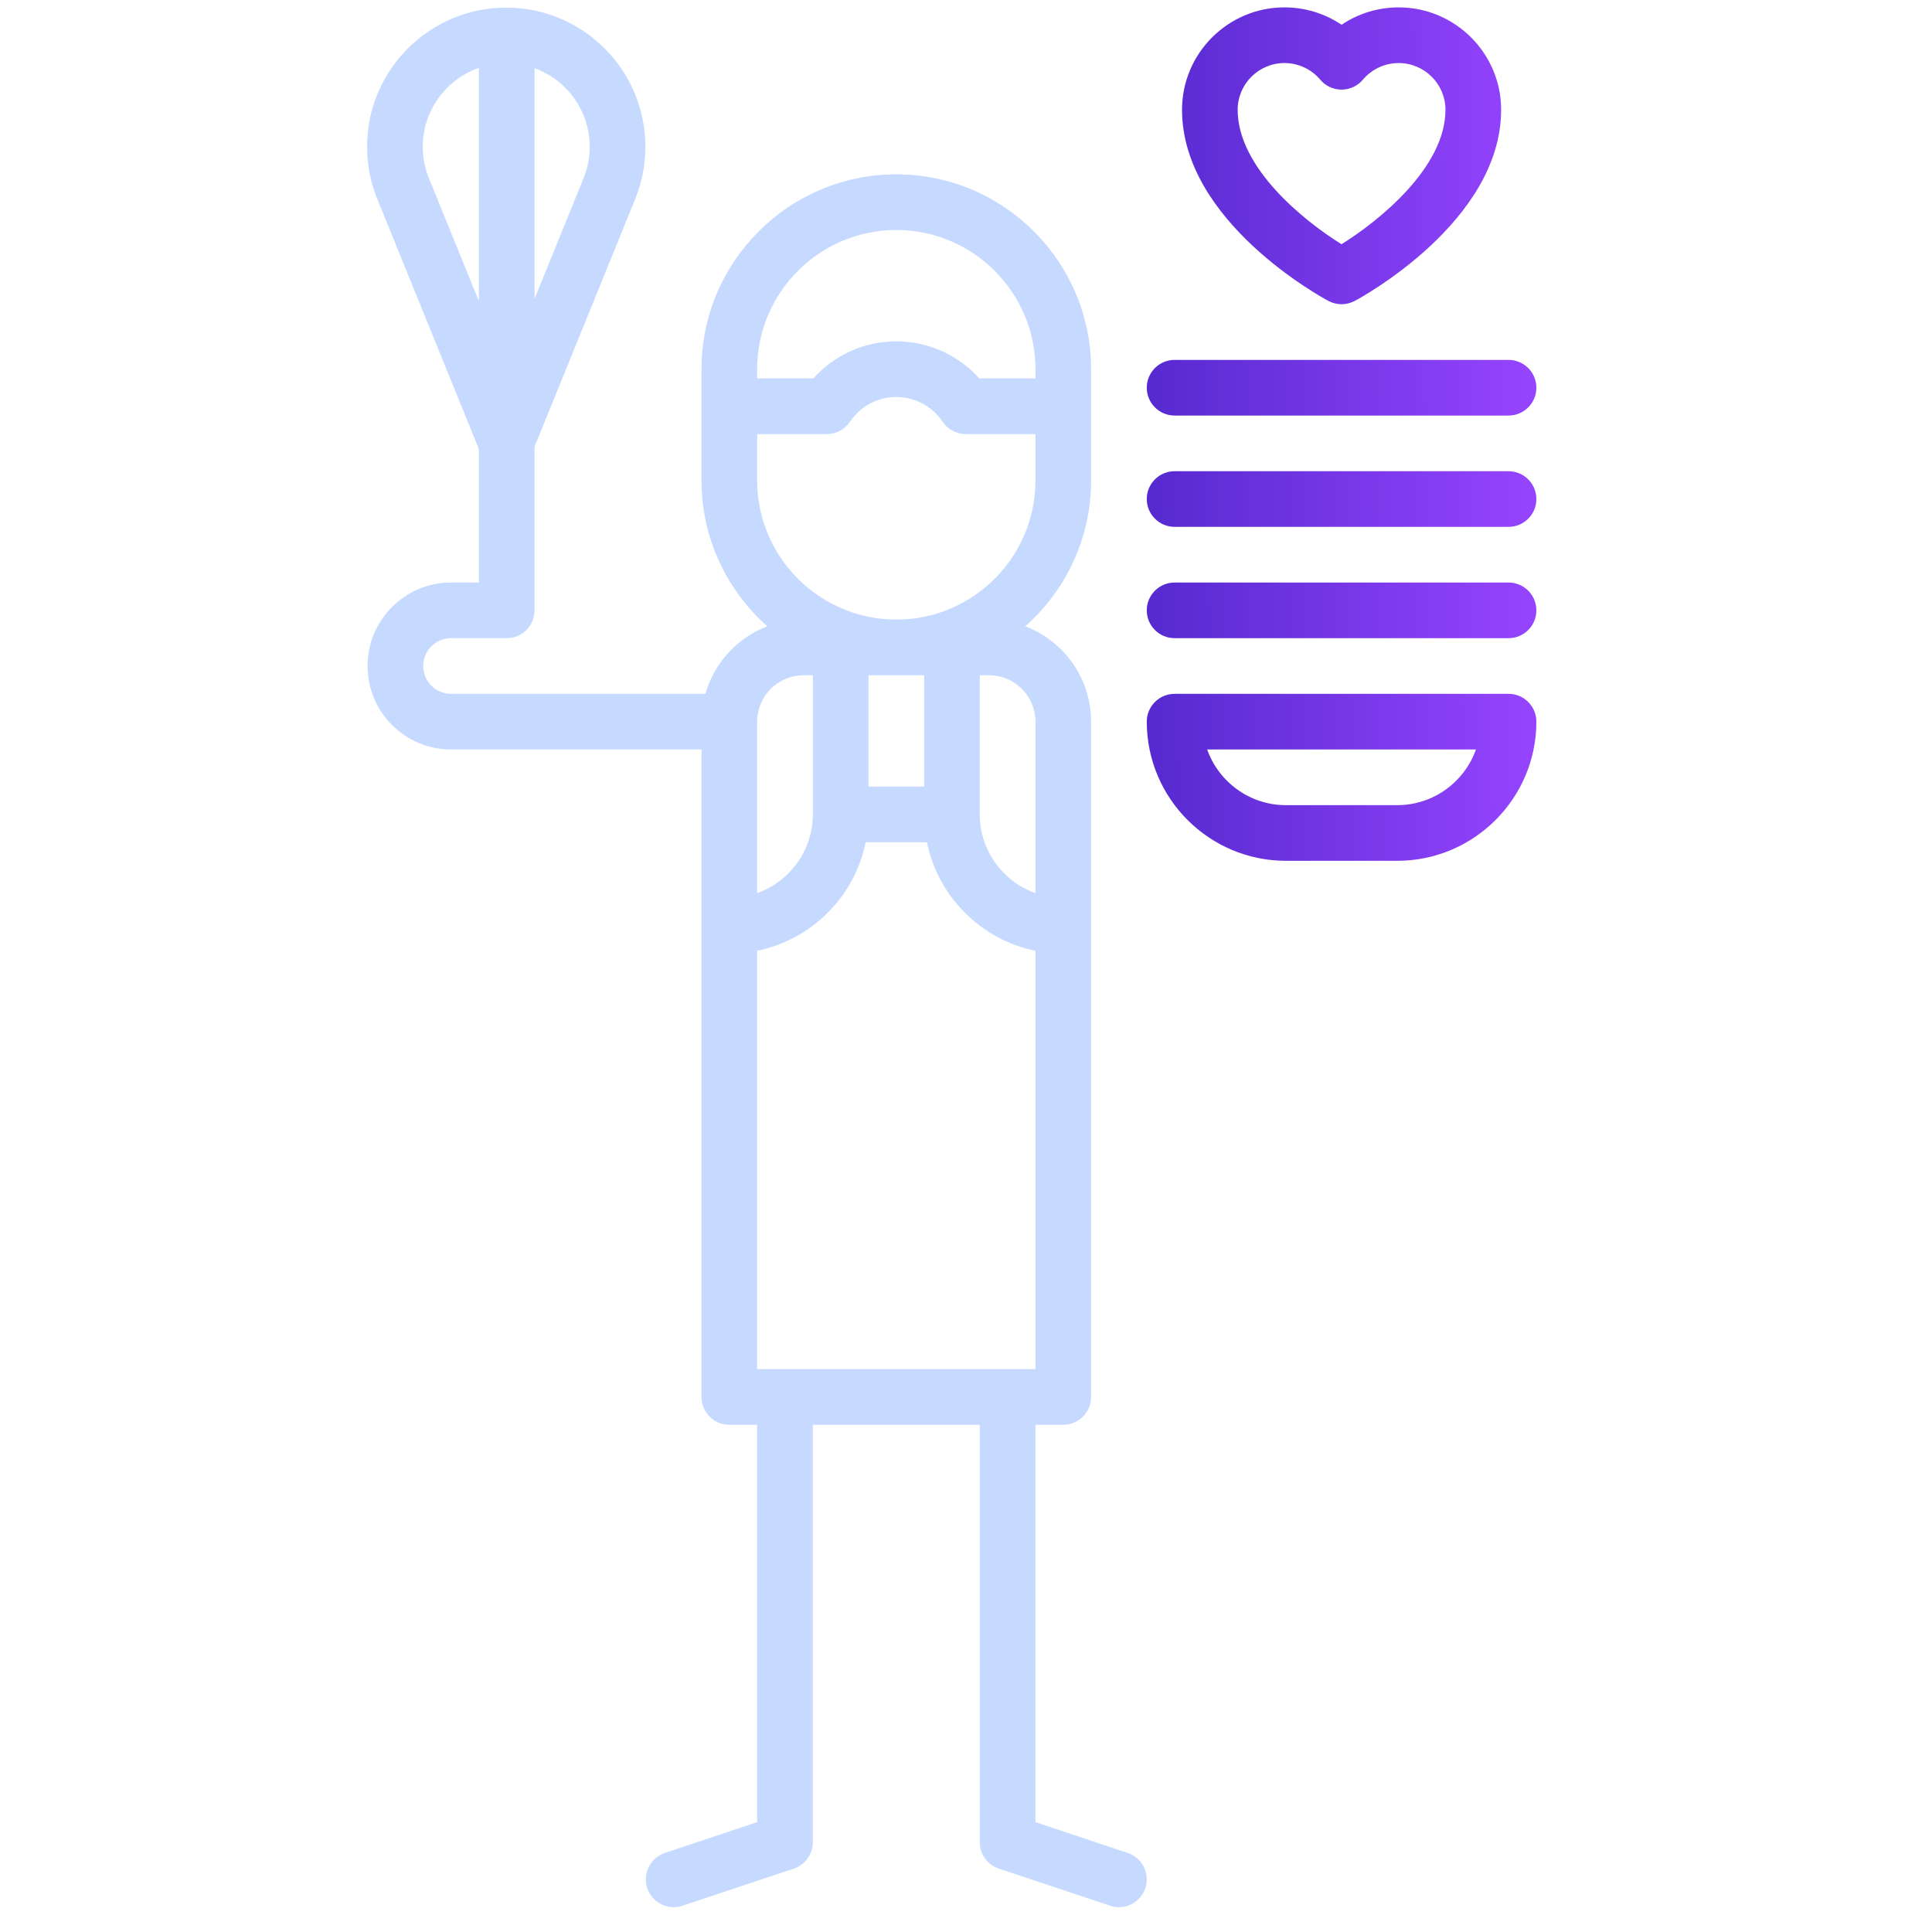 <svg width="60" height="60" viewBox="0 0 60 60" fill="none" xmlns="http://www.w3.org/2000/svg">
<g clip-path="url(#clip0)">
<path d="M35.023 57.545L32.157 56.589V44.248H33.021C33.498 44.248 33.885 43.861 33.885 43.384V22.412C33.885 21.06 33.035 19.904 31.841 19.45C33.094 18.34 33.885 16.722 33.885 14.921V11.464C33.885 8.128 31.171 5.414 27.835 5.414C24.5 5.414 21.786 8.128 21.786 11.464V14.921C21.786 16.722 22.577 18.34 23.83 19.45C22.901 19.803 22.181 20.582 21.907 21.547H14.008C13.531 21.547 13.143 21.16 13.143 20.683C13.143 20.206 13.531 19.819 14.008 19.819H15.736C16.213 19.819 16.6 19.432 16.6 18.954V13.874L19.698 6.251C19.927 5.714 20.043 5.144 20.043 4.557C20.043 2.184 18.12 0.253 15.751 0.237C15.746 0.237 15.741 0.236 15.736 0.236C15.728 0.236 15.725 0.236 15.722 0.236C13.339 0.236 11.4 2.175 11.4 4.557C11.4 5.144 11.517 5.714 11.746 6.251L14.853 13.9C14.858 13.931 14.864 13.962 14.872 13.992V18.09H14.007C12.578 18.09 11.415 19.253 11.415 20.683C11.415 22.113 12.578 23.276 14.007 23.276H21.786V43.384C21.786 43.861 22.173 44.248 22.65 44.248H23.514V56.589L20.648 57.545C20.195 57.696 19.951 58.185 20.102 58.638C20.222 59 20.559 59.229 20.921 59.229C21.012 59.229 21.104 59.215 21.195 59.184L24.652 58.032C25.005 57.914 25.243 57.584 25.243 57.212V44.248H30.428V57.212C30.428 57.584 30.666 57.914 31.019 58.032L34.476 59.184C34.567 59.215 34.659 59.229 34.75 59.229C35.111 59.229 35.449 59 35.569 58.638C35.72 58.185 35.476 57.696 35.023 57.545ZM18.314 4.557C18.314 4.912 18.244 5.255 18.105 5.578C18.103 5.583 18.101 5.588 18.099 5.593L16.6 9.282V2.118C17.599 2.479 18.314 3.436 18.314 4.557ZM13.338 5.578C13.199 5.255 13.129 4.911 13.129 4.557C13.129 3.425 13.858 2.461 14.872 2.108V9.353L13.344 5.593C13.342 5.588 13.34 5.583 13.338 5.578ZM23.514 42.52V29.527C25.205 29.182 26.54 27.847 26.884 26.157H28.787C29.131 27.847 30.466 29.182 32.157 29.527V42.52H23.514ZM27.833 20.971C27.838 20.971 28.7 20.971 28.7 20.971V24.428H26.971V20.971H27.833ZM32.157 27.736C31.151 27.38 30.428 26.419 30.428 25.292V20.971H30.716C31.511 20.971 32.157 21.617 32.157 22.412V27.736ZM27.835 7.143C30.218 7.143 32.157 9.081 32.157 11.464V11.752H30.412C29.761 11.024 28.828 10.6 27.835 10.6C26.843 10.6 25.91 11.024 25.259 11.752H23.514V11.464C23.514 9.081 25.453 7.143 27.835 7.143ZM23.514 14.921V13.481H25.68C25.968 13.481 26.237 13.337 26.398 13.097C26.72 12.616 27.257 12.329 27.835 12.329C28.413 12.329 28.951 12.616 29.273 13.097C29.434 13.337 29.703 13.481 29.991 13.481H32.157V14.921C32.157 17.303 30.219 19.241 27.838 19.242C25.451 19.241 23.514 17.303 23.514 14.921ZM24.954 20.971H25.243V25.292C25.243 26.419 24.52 27.38 23.514 27.736V22.412C23.514 21.617 24.16 20.971 24.954 20.971Z" fill="#C6D9FF"/>
<path d="M46.849 21.548H36.478C36.001 21.548 35.614 21.935 35.614 22.412C35.614 24.795 37.552 26.733 39.935 26.733H43.392C45.775 26.733 47.713 24.795 47.713 22.412C47.713 21.935 47.327 21.548 46.849 21.548ZM43.392 25.005H39.935C38.808 25.005 37.847 24.282 37.49 23.276H45.837C45.48 24.282 44.519 25.005 43.392 25.005Z" fill="url(#paint0_linear)"/>
<path d="M41.258 9.347C41.385 9.414 41.524 9.448 41.664 9.448C41.803 9.448 41.943 9.414 42.07 9.347C42.256 9.248 46.619 6.884 46.619 3.409C46.619 1.656 45.191 0.229 43.436 0.229C42.797 0.229 42.182 0.42 41.664 0.769C41.145 0.42 40.53 0.229 39.891 0.229C38.136 0.229 36.709 1.656 36.709 3.409C36.709 6.884 41.072 9.248 41.258 9.347ZM39.891 1.958C40.32 1.958 40.725 2.147 41.003 2.476C41.167 2.671 41.409 2.783 41.664 2.783C41.918 2.783 42.16 2.67 42.324 2.476C42.602 2.147 43.007 1.958 43.436 1.958C44.238 1.958 44.89 2.609 44.89 3.409C44.89 5.199 42.836 6.852 41.662 7.585C40.489 6.856 38.437 5.207 38.437 3.409C38.437 2.609 39.089 1.958 39.891 1.958Z" fill="url(#paint1_linear)"/>
<path d="M36.478 12.905H46.849C47.327 12.905 47.713 12.518 47.713 12.041C47.713 11.564 47.327 11.177 46.849 11.177H36.478C36.001 11.177 35.614 11.564 35.614 12.041C35.614 12.518 36.001 12.905 36.478 12.905Z" fill="url(#paint2_linear)"/>
<path d="M46.849 14.634H36.478C36.001 14.634 35.614 15.021 35.614 15.498C35.614 15.975 36.001 16.362 36.478 16.362H46.849C47.327 16.362 47.713 15.975 47.713 15.498C47.713 15.021 47.327 14.634 46.849 14.634Z" fill="url(#paint3_linear)"/>
<path d="M46.849 18.091H36.478C36.001 18.091 35.614 18.478 35.614 18.955C35.614 19.432 36.001 19.819 36.478 19.819H46.849C47.327 19.819 47.713 19.432 47.713 18.955C47.713 18.478 47.327 18.091 46.849 18.091Z" fill="url(#paint4_linear)"/>
</g>
<defs>
<linearGradient id="paint0_linear" x1="35.435" y1="17.391" x2="47.914" y2="17.31" gradientUnits="userSpaceOnUse">
<stop stop-color="#5529CF"/>
<stop offset="1" stop-color="#9745FF"/>
</linearGradient>
<linearGradient id="paint1_linear" x1="35.435" y1="17.391" x2="47.914" y2="17.31" gradientUnits="userSpaceOnUse">
<stop stop-color="#5529CF"/>
<stop offset="1" stop-color="#9745FF"/>
</linearGradient>
<linearGradient id="paint2_linear" x1="35.435" y1="17.391" x2="47.914" y2="17.31" gradientUnits="userSpaceOnUse">
<stop stop-color="#5529CF"/>
<stop offset="1" stop-color="#9745FF"/>
</linearGradient>
<linearGradient id="paint3_linear" x1="35.435" y1="17.391" x2="47.914" y2="17.31" gradientUnits="userSpaceOnUse">
<stop stop-color="#5529CF"/>
<stop offset="1" stop-color="#9745FF"/>
</linearGradient>
<linearGradient id="paint4_linear" x1="35.435" y1="17.391" x2="47.914" y2="17.31" gradientUnits="userSpaceOnUse">
<stop stop-color="#5529CF"/>
<stop offset="1" stop-color="#9745FF"/>
</linearGradient>
<clipPath id="clip0">
<rect width="59" height="59" fill="white" transform="translate(0.057 0.229)"/>
</clipPath>
</defs>
</svg>
